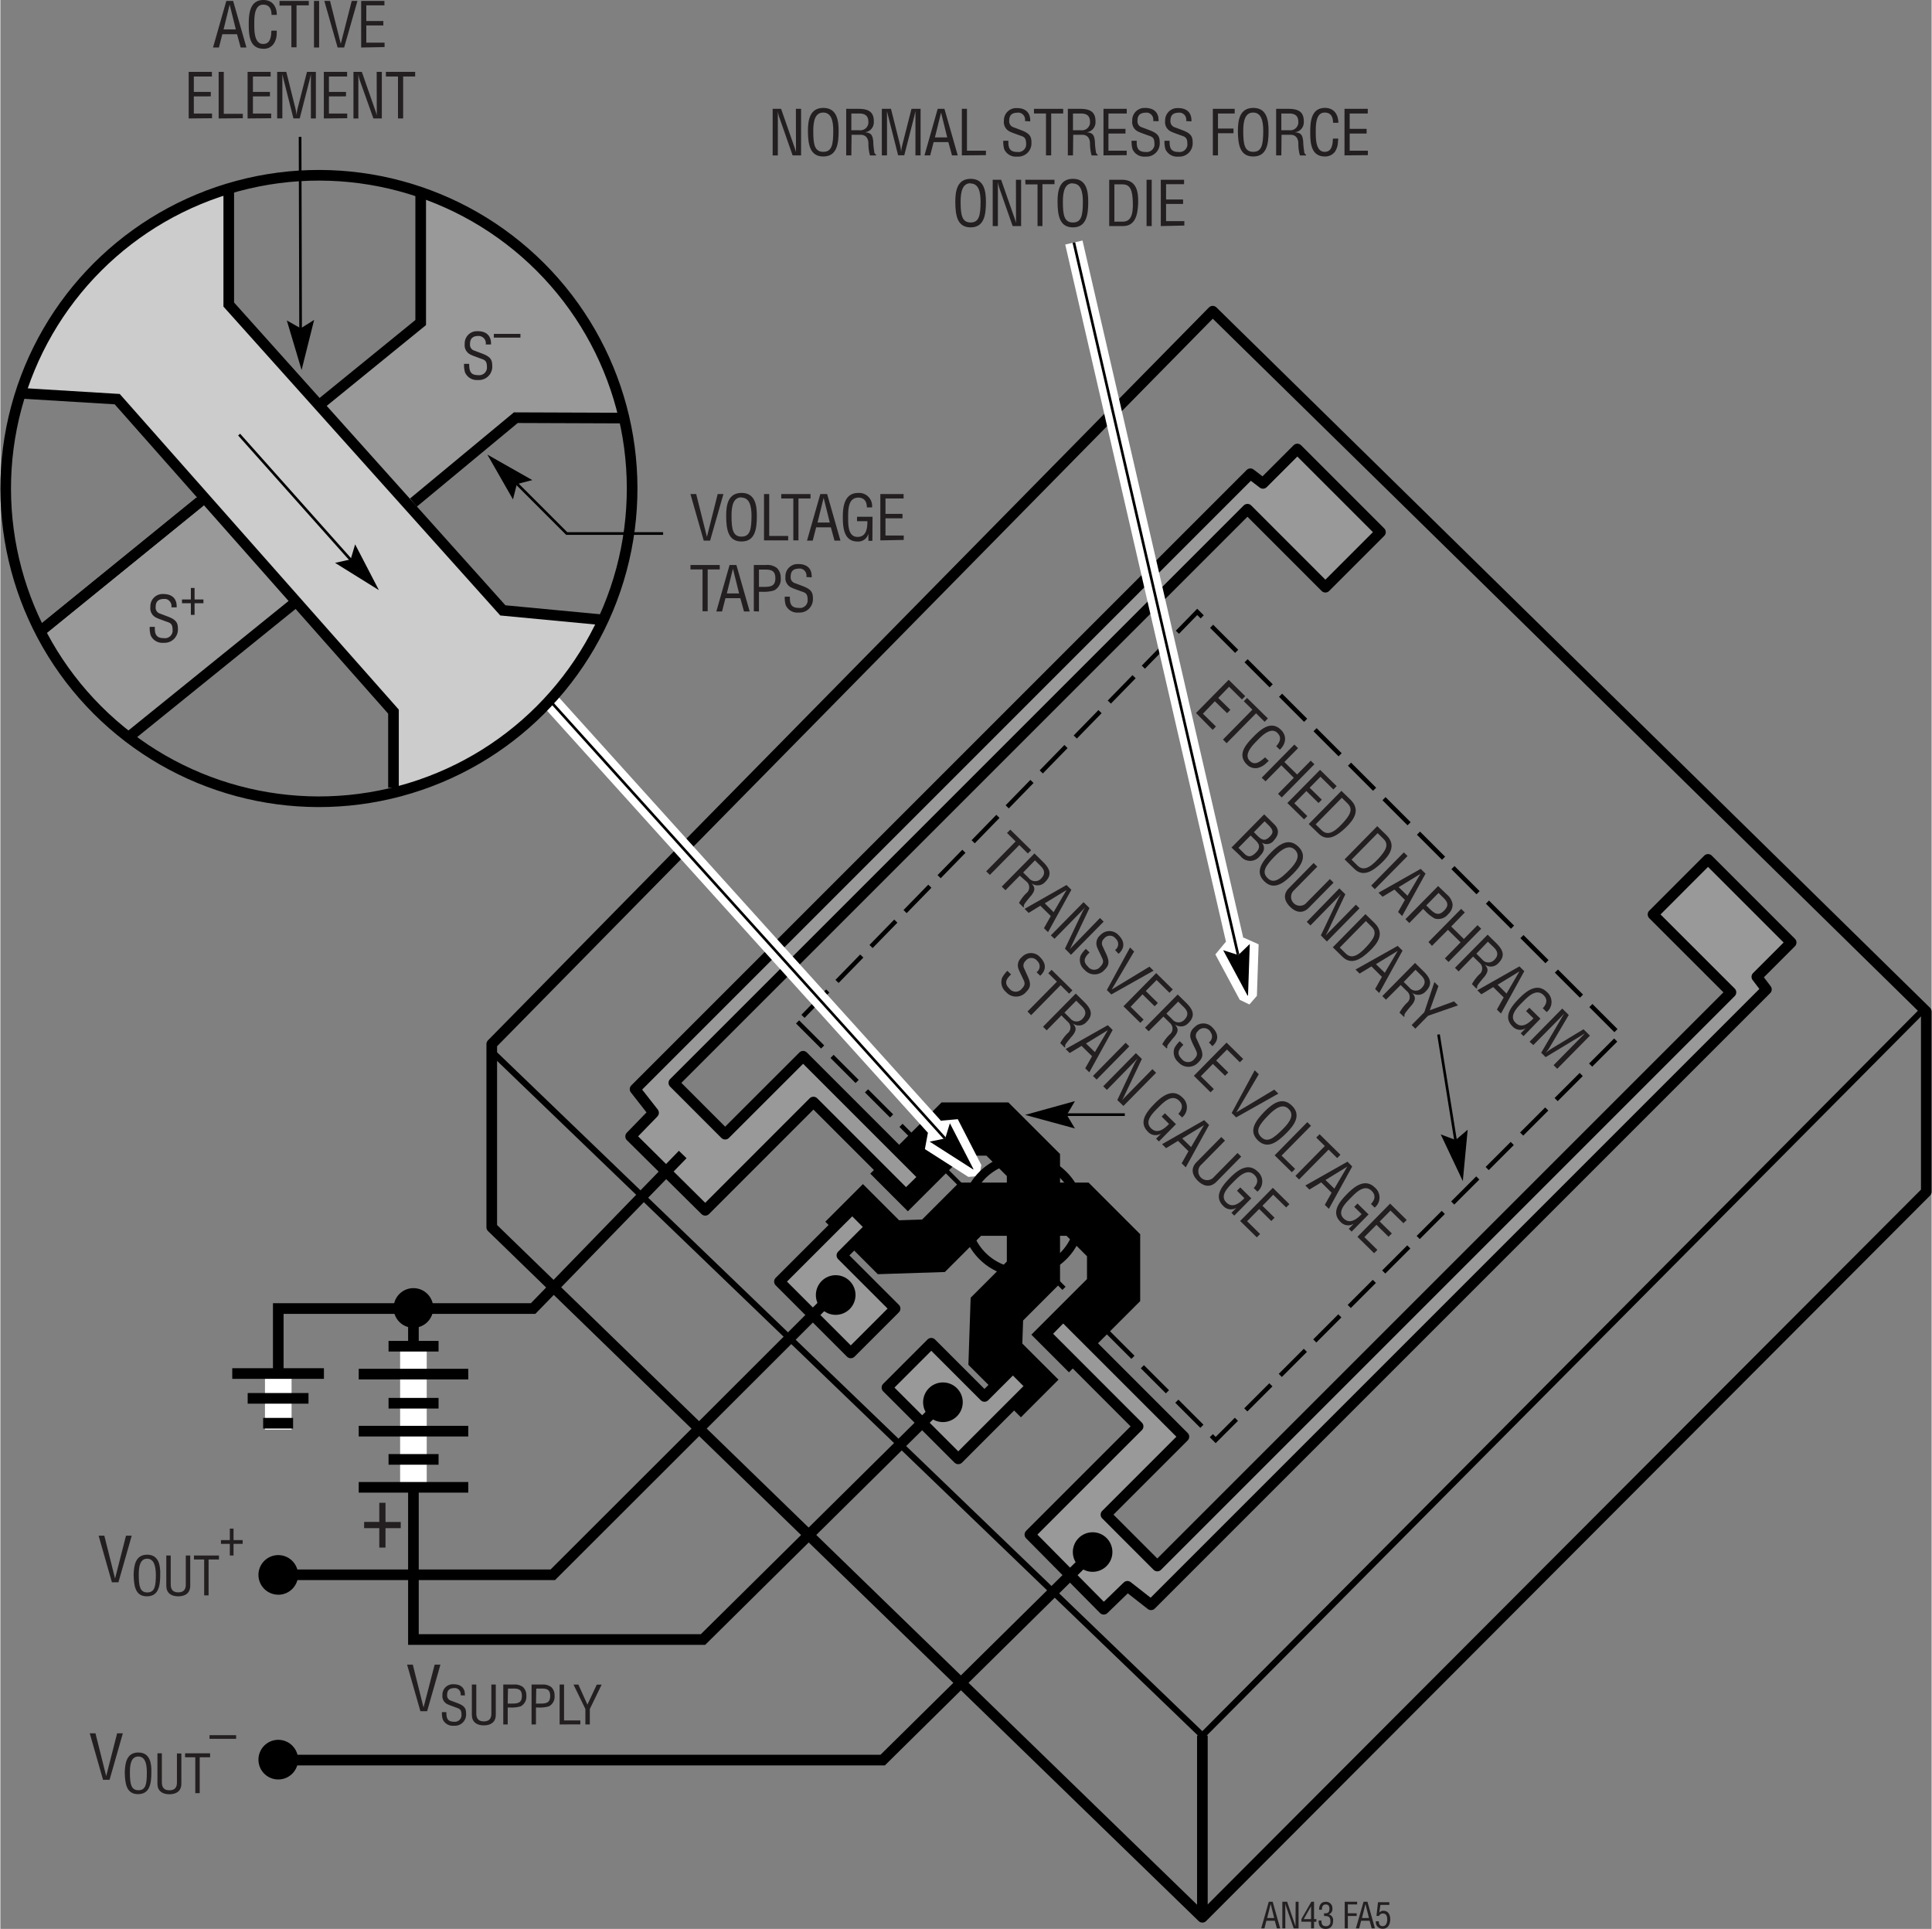 <svg id="f9b1f6d5-fa0a-4027-9355-f9eaaf070383" data-name="bc5dea29-3652-4b79-a490-d4253afe9911" xmlns="http://www.w3.org/2000/svg" width="6.05in" height="6.04in" viewBox="0 0 435.67 435.12"><rect x="0" y="0" width="435.67" height="435.12" fill="#808080" stroke="none"/><title>AN43 FA5</title><polygon points="4.52 88.71 12.27 72.2 21.56 60.57 33.78 50.67 51.52 42.66 51.52 68.7 113.35 137.69 136.01 139.84 125.37 156.34 112.16 168.24 96.94 176.27 88.79 178.81 88.68 160.53 26.36 90.04 4.52 88.71" fill="#ccc"/><polyline points="72.88 90.6 94.82 72.76 94.82 43.56 114.91 54.17 128.12 67.46 137.51 84.04 140.72 94.31 116.28 94.22 91.9 113.77 72.13 91.22" fill="#999"/><polygon points="9.55 141.97 46.07 112.33 66.32 135.23 29.39 165.91 18.82 156.89 9.55 141.97" fill="#999"/><polyline points="190.34 271.35 200.34 281.35 210.5 281.02 218.75 272.77 243 272.77 251.13 280.9 251.13 291.02 236.82 305.32" fill="none" stroke="#000" stroke-width="12"/><polyline points="234.46 315.47 224.46 305.48 224.8 295.31 233.05 287.06 233.05 262.81 224.92 254.69 214.8 254.69 200.48 269" fill="none" stroke="#000" stroke-width="12"/><polyline points="271.16 391.5 271.16 432.5 434.47 268.85 434.47 228.19 273.49 70.2 110.85 235.52 110.85 276.85 271.16 432.5" fill="none" stroke="#000" stroke-linejoin="round" stroke-width="2.4"/><polyline points="110.85 237.19 271.16 391.5 433.92 227.64" fill="none" stroke="#000" stroke-linejoin="round" stroke-width="1.4"/><polygon points="204.3 269.48 183.42 248.6 159.01 273.02 142.18 256.35 147.35 251.02 143.18 245.69 281.99 106.87 284.83 109.04 292.58 101.29 311.33 120.04 298.91 132.46 281.33 114.87 151.93 244.27 163.5 255.85 181.09 238.27 208.34 265.52 204.3 269.48" fill="#999" stroke="#000" stroke-linejoin="round" stroke-width="2.4"/><polygon points="235.8 300.88 256.66 321.76 232.25 346.17 248.91 363.01 254.25 357.84 259.58 362.01 398.4 223.19 396.24 220.35 403.98 212.61 385.23 193.86 372.82 206.28 390.4 223.85 260.99 353.26 249.41 341.67 266.99 324.09 239.75 296.85 235.8 300.88" fill="#999" stroke="#000" stroke-linejoin="round" stroke-width="2.4"/><polygon points="192.17 272.69 175.75 289.1 191.84 305.19 201.84 295.19 189.84 283.19 196.25 276.77 192.17 272.69" fill="#999" stroke="#000" stroke-linejoin="round" stroke-width="2.4"/><polygon points="232.5 312.68 216.09 329.09 200 313.01 210 303.01 222 315.01 228.42 308.6 232.5 312.68" fill="#999" stroke="#000" stroke-linejoin="round" stroke-width="2.4"/><polygon points="179.84 230.52 274.16 324.84 365.49 233.52 270 138.03 179.84 230.52" fill="none" stroke="#000" stroke-width="1" stroke-dasharray="8 3"/><path d="M269.75,160.84l7.37-7.49,3.74,3.69-.74.75-2.91-2.87-2.44,2.52,2.74,2.69-.74.75L274,158.19,271.31,161l2.94,2.89-.74.75Z" transform="translate(-0.03 0)" fill="#231f20"/><path d="M281.27,157.44l4.7,4.63-.74.75-1.93-1.91-6.64,6.74-.83-.82,6.64-6.74-1.94-1.9Z" transform="translate(-0.03 0)" fill="#231f20"/><path d="M287.84,168.33c.85-.91,1.31-2,.27-3-1.44-1.42-3.47.61-4.44,1.6s-3.3,3.22-1.78,4.71c1,1,2,.38,2.9-.34l.55-.46.83.81c-.17.13-.33.29-.49.42a4.14,4.14,0,0,1-2,1.16,2.66,2.66,0,0,1-2.45-.77c-2.3-2.27-.19-4.57,1.57-6.36s4-3.56,6.12-1.46c1.41,1.39,1.11,3.18-.25,4.48Z" transform="translate(-0.03 0)" fill="#231f20"/><path d="M284.57,175.44l7.37-7.49.83.82-3.08,3.12,2.87,2.82,3.07-3.12.83.81-7.37,7.49-.83-.82,3.56-3.61L289,172.64l-3.56,3.61Z" transform="translate(-0.03 0)" fill="#231f20"/><path d="M290.36,181.14l7.38-7.48,3.74,3.68-.74.75-2.91-2.87-2.44,2.48,2.74,2.69-.74.75-2.74-2.7-2.72,2.76,2.93,2.89-.73.75Z" transform="translate(-0.03 0)" fill="#231f20"/><path d="M295.18,185.89l7.37-7.49,2.06,2c2.33,2.3.78,4.51-1.09,6.3s-4.11,3.33-6.13,1.33Zm1.57.07,1.33,1.3c1.21,1.2,2.61.78,4.73-1.53,1.62-1.76,2.49-3.14,1.16-4.46l-1.32-1.3Z" transform="translate(-0.03 0)" fill="#231f20"/><path d="M303.27,193.86l7.36-7.49,2.06,2c2.34,2.29.79,4.51-1.09,6.29s-4.11,3.33-6.13,1.34Zm1.57.06,1.32,1.31c1.21,1.2,2.61.78,4.73-1.53,1.62-1.77,2.5-3.14,1.16-4.46l-1.32-1.3Z" transform="translate(-0.03 0)" fill="#231f20"/><path d="M309.27,199.77l7.37-7.49.83.82-7.38,7.48Z" transform="translate(-0.03 0)" fill="#231f20"/><path d="M320.43,196l1.1,1.08-5.27,9.56-.92-.91,1.54-2.73-2.37-2.33-2.67,1.61-.92-.9Zm-.05,1.13h0l-4.91,3,2,1.94Z" transform="translate(-0.03 0)" fill="#231f20"/><path d="M317,207.35l7.37-7.48,2,1.93a3.59,3.59,0,0,1,1.27,2.21,2.92,2.92,0,0,1-1,2.2,2.85,2.85,0,0,1-3,1,8.33,8.33,0,0,1-2.15-1.68l-.5-.5-3.12,3.18Zm4.69-3.1.81.79c1.14,1.11,2,1.64,3.26.34s.59-2.13-.44-3.1l-.86-.85Z" transform="translate(-0.03 0)" fill="#231f20"/><path d="M322.19,212.5l7.38-7.48.82.81L327.32,209l2.86,2.82,3.08-3.13.83.82L326.72,217l-.83-.81,3.55-3.62-2.86-2.82-3.6,3.62Z" transform="translate(-0.03 0)" fill="#231f20"/><path d="M329,219.13l-.83-.81,7.37-7.48,1.93,1.9c1.56,1.54,2.16,2.93.41,4.61a2.23,2.23,0,0,1-3,.2h0c.88,1,.81,1.59,0,2.71-.52.58-1,1.18-1.48,1.82-.11.17-.37.56-.17.75L333,223l-1-1a9.77,9.77,0,0,1,1.62-2.16,1.68,1.68,0,0,0,.38-2.34,1.65,1.65,0,0,0-.29-.3l-1.45-1.42Zm4-4,1.3,1.29a1.81,1.81,0,0,0,2.54.3,1.6,1.6,0,0,0,.27-.25c1.25-1.31.27-2.33-.29-2.88l-1.23-1.16Z" transform="translate(-0.03 0)" fill="#231f20"/><path d="M342.71,218l1.1,1.08-5.26,9.56-.92-.9,1.53-2.74-2.36-2.33-2.68,1.62-.91-.9Zm0,1.13h0l-4.91,3,2,2Z" transform="translate(-0.03 0)" fill="#231f20"/><path d="M343.64,233.73l-.64-.63,1.15-1.16h0a2.33,2.33,0,0,1-3-.41c-2.23-2.19-.21-4.57,1.52-6.33s4.09-3.54,6.26-1.4a2.94,2.94,0,0,1,.32,4.14,3.41,3.41,0,0,1-.39.37l-.88-.88c.9-.93,1.14-2,.21-2.91-1.61-1.64-3.48.22-4.74,1.5-1.12,1.13-3.13,3.06-1.72,4.59s3,.31,4.15-.89l-1.67-1.64.74-.75,2.5,2.46Z" transform="translate(-0.03 0)" fill="#231f20"/><path d="M357.16,232.18l1.46,1.44-7.38,7.48-.82-.82,6.07-6.16c.31-.32.64-.61.93-1h0c-.52.35-.86.56-1.22.78l-7.58,4.57-1-1,4.54-7.74c.18-.33.37-.63.68-1.13h0c-.31.32-.62.67-.93,1l-6.06,6.14L345,235l7.37-7.49,1.47,1.45-4.29,7.28a8.28,8.28,0,0,1-.93,1.27h0c.42-.33.84-.64,1.29-.93Z" transform="translate(-0.03 0)" fill="#231f20"/><path d="M277.76,191.19l7.37-7.49,2.14,2.11c1.4,1.29,1.14,2.57.08,3.73a2,2,0,0,1-2.74.54h0c.87,1.1.46,2.11-.43,3a2.75,2.75,0,0,1-4.42,0Zm2.87,1.35c.89.9,1.65.78,2.62-.2,1.46-1.46.41-2.31-.44-3.14l-.74-.73-2.74,2.78Zm2.18-4.82.73.73c1,1,1.73,1.44,2.85.28.91-.92.84-1.53-.44-2.75l-.73-.71Z" transform="translate(-0.03 0)" fill="#231f20"/><path d="M292.85,191c2.19,2.15.47,4.43-1.23,6.14-2.05,2.07-4.3,3.81-6.48,1.65s-.47-4.41,1.55-6.51C288.38,190.58,290.63,188.82,292.85,191Zm-.77.71c-1.28-1.26-2.92-.24-4.55,1.44-2.12,2.18-3,3.54-1.66,4.9s2.73.42,4.87-1.73c1.65-1.66,2.65-3.31,1.34-4.61Z" transform="translate(-0.03 0)" fill="#231f20"/><path d="M296.28,194.68l.83.82-5.3,5.38a2,2,0,0,0,2.56,3.06,2.37,2.37,0,0,0,.28-.27l5.3-5.38.83.82-5.6,5.68c-1.31,1.33-2.84,1.11-4.2-.23s-1.61-2.86-.29-4.2Z" transform="translate(-0.03 0)" fill="#231f20"/><path d="M305.81,204.08l.83.81-7.36,7.49L297.92,211l3.8-8a8.6,8.6,0,0,1,.83-1.4h0c-.36.39-.73.79-1.11,1.16l-5.87,6-.83-.81,7.35-7.55,1.35,1.33L299.53,210c-.17.36-.35.72-.55,1.07h0c.26-.28.53-.57.81-.85Z" transform="translate(-0.03 0)" fill="#231f20"/><path d="M300.61,213.69l7.36-7.48,2.06,2c2.34,2.3.79,4.51-1.09,6.3s-4.1,3.32-6.12,1.34Zm1.57.07,1.33,1.31c1.21,1.2,2.6.78,4.72-1.53,1.62-1.77,2.5-3.14,1.16-4.46l-1.32-1.31Z" transform="translate(-0.03 0)" fill="#231f20"/><path d="M315.25,213.37l1.09,1.08L311.08,224l-.92-.9,1.53-2.74L309.33,218l-2.67,1.62-.92-.91Zm0,1.13h0l-4.91,3,2,1.94Z" transform="translate(-0.03 0)" fill="#231f20"/><path d="M312.61,225.51l-.83-.81,7.38-7.48,1.92,1.89c1.57,1.54,2.16,2.93.41,4.61a2.23,2.23,0,0,1-3,.21h0c.88,1,.82,1.59,0,2.71-.52.58-1,1.18-1.49,1.82-.1.17-.37.56-.17.75l-.17.17-1-.95a9.77,9.77,0,0,1,1.62-2.16,1.68,1.68,0,0,0,.35-2.36,1.86,1.86,0,0,0-.27-.29l-1.44-1.42Zm4-4,1.31,1.29a1.79,1.79,0,0,0,2.53.27,1.72,1.72,0,0,0,.27-.27c1.25-1.31.27-2.33-.29-2.89l-1.16-1.15Z" transform="translate(-0.03 0)" fill="#231f20"/><path d="M322.49,227.89l5.46-2,.91.9-6.77,2.35-2.86,2.91-.83-.82,2.86-2.9,2.27-6.8.91.91Z" transform="translate(-0.03 0)" fill="#231f20"/><path d="M227.86,187.15l4.7,4.63-.74.75-1.93-1.9-6.64,6.73-.83-.81,6.64-6.74-1.94-1.91Z" transform="translate(-0.03 0)" fill="#231f20"/><path d="M226.76,200.82l-.83-.82,7.38-7.48,1.92,1.9c1.57,1.54,2.16,2.93.41,4.61a2.24,2.24,0,0,1-3,.21h0c.88,1,.82,1.59,0,2.7-.52.59-1,1.19-1.48,1.83-.11.17-.37.56-.17.75l-.17.17-1-1a9.5,9.5,0,0,1,1.61-2.16,1.69,1.69,0,0,0,.38-2.35,1.64,1.64,0,0,0-.29-.3L230,197.53Zm4-4,1.31,1.29a1.81,1.81,0,0,0,2.53.27,1.72,1.72,0,0,0,.27-.27c1.25-1.3.27-2.33-.29-2.88l-1.16-1.15Z" transform="translate(-0.03 0)" fill="#231f20"/><path d="M240.54,199.64l1.09,1.08-5.26,9.56-.92-.9,1.54-2.74-2.36-2.33L232,205.93l-.92-.91Zm0,1.13h0l-4.91,3,2,2Z" transform="translate(-0.03 0)" fill="#231f20"/><path d="M248.09,207.08l.83.82-7.37,7.48L240.19,214l3.8-8a7.83,7.83,0,0,1,.83-1.4h0c-.36.39-.74.79-1.11,1.17l-5.88,6L237,211l7.38-7.49,1.34,1.33-3.91,8.22q-.24.54-.54,1.08h0c.25-.28.53-.58.8-.86Z" transform="translate(-0.03 0)" fill="#231f20"/><path d="M251.49,214.3a1.61,1.61,0,0,0,.43-2.24,1.93,1.93,0,0,0-.27-.3,1.63,1.63,0,0,0-2.29-.37,1.45,1.45,0,0,0-.37.37,1.39,1.39,0,0,0-.29,1.72c.25.54.49,1.08.75,1.62.89,1.92.66,2.67-.31,3.66a3,3,0,0,1-4.23.31,2.27,2.27,0,0,1-.31-.31,2.87,2.87,0,0,1-.88-3.19,5.68,5.68,0,0,1,1.19-1.52l.83.81c-1.13,1.07-1.61,2-.36,3.19a1.74,1.74,0,0,0,2.45.35,2.06,2.06,0,0,0,.26-.25c1.12-1.13.67-1.59.2-2.63-.25-.56-.71-1.42-.9-2a2.36,2.36,0,0,1,.78-2.57,2.76,2.76,0,0,1,3.91-.2l.2.2c1.36,1.34,1.5,2.88,0,4.21Z" transform="translate(-0.03 0)" fill="#231f20"/><path d="M259.25,218.06l.92.91-9.53,5.36-1-1,5.23-9.59.92.9-5.06,8.58h0Z" transform="translate(-0.03 0)" fill="#231f20"/><path d="M253.39,227l7.38-7.49,3.74,3.69-.74.75-2.91-2.87-2.44,2.47,2.73,2.7-.73.74-2.74-2.69L255,227.11l2.93,2.89-.73.74Z" transform="translate(-0.03 0)" fill="#231f20"/><path d="M259.08,232.64l-.83-.82,7.37-7.48,1.93,1.89c1.57,1.55,2.16,2.94.41,4.62a2.24,2.24,0,0,1-3,.21h0c.88,1,.82,1.59,0,2.7-.52.59-1,1.19-1.48,1.83-.11.17-.37.55-.17.75l-.17.17-1-.95a9.47,9.47,0,0,1,1.62-2.16,1.67,1.67,0,0,0,.37-2.34,1.38,1.38,0,0,0-.28-.31l-1.45-1.43Zm4-4,1.31,1.28a1.78,1.78,0,0,0,2.51.33,1.53,1.53,0,0,0,.29-.28c1.25-1.31.27-2.33-.29-2.88l-1.17-1.15Z" transform="translate(-0.03 0)" fill="#231f20"/><path d="M272.66,235.15a1.61,1.61,0,0,0,.43-2.23,1.7,1.7,0,0,0-2.92-.31,1.39,1.39,0,0,0-.29,1.72l.74,1.61c.9,1.93.67,2.68-.31,3.67a3,3,0,0,1-4.23.31,2.27,2.27,0,0,1-.31-.31,2.88,2.88,0,0,1-.87-3.21,5.84,5.84,0,0,1,1.19-1.52l.82.82c-1.13,1.06-1.6,2-.36,3.2a1.78,1.78,0,0,0,2.5.31,1.45,1.45,0,0,0,.22-.21c1.12-1.14.67-1.6.2-2.64a18,18,0,0,1-.9-2,2.34,2.34,0,0,1,.78-2.58,2.76,2.76,0,0,1,3.9-.2l.2.2c1.37,1.35,1.51,2.88,0,4.21Z" transform="translate(-0.03 0)" fill="#231f20"/><path d="M269.27,242.68l7.37-7.49,3.75,3.69-.74.75-2.91-2.87-2.44,2.47,2.73,2.7-.73.74L273.56,240l-2.72,2.77,2.93,2.89-.73.74Z" transform="translate(-0.03 0)" fill="#231f20"/><path d="M287.41,245.8l.92.9-9.53,5.36-1-1,5.19-9.63.92.9-5.06,8.59h0Z" transform="translate(-0.03 0)" fill="#231f20"/><path d="M291.41,249.43c2.18,2.15.47,4.43-1.24,6.14-2.05,2.06-4.29,3.8-6.48,1.65s-.47-4.41,1.55-6.51C287,249,289.18,247.24,291.41,249.43Zm-.78.71c-1.28-1.26-2.92-.24-4.55,1.44-2.12,2.17-3,3.54-1.65,4.89s2.72.43,4.87-1.73c1.69-1.65,2.69-3.31,1.33-4.59Z" transform="translate(-0.03 0)" fill="#231f20"/><path d="M287.49,260.62l7.37-7.49.83.82-6.64,6.73,3.06,3-.74.75Z" transform="translate(-0.03 0)" fill="#231f20"/><path d="M297.63,255.86l4.7,4.63-.73.75-1.94-1.91L293,266.07l-.82-.82,6.63-6.73-1.94-1.91Z" transform="translate(-0.03 0)" fill="#231f20"/><path d="M303.92,262.05l1.07,1.08-5.26,9.56-.92-.9,1.53-2.74L298,266.72l-2.67,1.62-.92-.91Zm-.05,1.13h0l-4.91,3,2,1.95Z" transform="translate(-0.03 0)" fill="#231f20"/><path d="M304.85,277.83l-.64-.63,1.14-1.17h0a2.32,2.32,0,0,1-3-.4c-2.22-2.19-.21-4.57,1.52-6.33s4.08-3.54,6.25-1.4a2.93,2.93,0,0,1,.33,4.13,2.89,2.89,0,0,1-.4.38l-.83-.82c.89-.93,1.13-1.95.2-2.91-1.61-1.64-3.47.22-4.72,1.5-1.12,1.13-3.14,3.06-1.73,4.58s3,.32,4.14-.88l-1.66-1.64.73-.75,2.5,2.46Z" transform="translate(-0.03 0)" fill="#231f20"/><path d="M306.17,279l7.37-7.49,3.74,3.69-.73.74-2.92-2.86-2.44,2.47,2.74,2.69-.74.75-2.73-2.69-2.73,2.76,2.94,2.89-.74.75Z" transform="translate(-0.03 0)" fill="#231f20"/><path d="M233.78,219.31a1.62,1.62,0,0,0,.42-2.25,1.73,1.73,0,0,0-.26-.28,1.64,1.64,0,0,0-2.29-.38,1.91,1.91,0,0,0-.37.38,1.39,1.39,0,0,0-.29,1.7l.74,1.62c.9,1.93.67,2.68-.3,3.67a3,3,0,0,1-4.23.31,3,3,0,0,1-.31-.31,2.9,2.9,0,0,1-.88-3.21A6.72,6.72,0,0,1,227.2,219l.83.81c-1.13,1.07-1.61,2-.36,3.21a1.77,1.77,0,0,0,2.49.31,1.45,1.45,0,0,0,.22-.21c1.12-1.14.67-1.6.2-2.64-.25-.56-.71-1.42-.9-2a2.36,2.36,0,0,1,.78-2.57,2.76,2.76,0,0,1,3.9-.21,2,2,0,0,1,.2.21c1.37,1.35,1.51,2.87.05,4.2Z" transform="translate(-0.03 0)" fill="#231f20"/><path d="M237.17,218.77l4.7,4.63-.74.75-1.93-1.91L232.56,229l-.83-.82,6.64-6.73-1.94-1.91Z" transform="translate(-0.03 0)" fill="#231f20"/><path d="M236.07,232.43l-.83-.82,7.38-7.48,1.92,1.89c1.57,1.55,2.16,2.94.41,4.62a2.24,2.24,0,0,1-3,.21h0c.88,1,.82,1.59,0,2.7-.52.59-1,1.19-1.49,1.83-.1.16-.37.55-.17.75l-.17.17-1-1a10,10,0,0,1,1.61-2.17,1.67,1.67,0,0,0,.38-2.33,1.7,1.7,0,0,0-.29-.31l-1.44-1.43Zm4-4,1.31,1.29a1.78,1.78,0,0,0,2.51.33,1.28,1.28,0,0,0,.29-.28c1.25-1.31.27-2.33-.29-2.88l-1.16-1.15Z" transform="translate(-0.03 0)" fill="#231f20"/><path d="M249.85,231.26l1.1,1.08-5.27,9.56-.92-.91,1.54-2.73-2.37-2.33-2.67,1.61-.92-.9Zm0,1.13h0l-4.91,3,2,1.94Z" transform="translate(-0.03 0)" fill="#231f20"/><path d="M246.51,242.71l7.37-7.48.82.81-7.37,7.49Z" transform="translate(-0.03 0)" fill="#231f20"/><path d="M259.92,241.18l.83.82-7.37,7.48L252,248.15l3.8-8.06a9.44,9.44,0,0,1,.84-1.4h0c-.37.39-.74.79-1.12,1.17l-5.87,6-.83-.82,7.37-7.48,1.35,1.32-3.91,8.22c-.14.32-.3.63-.55,1.08h0c.26-.28.53-.58.81-.86Z" transform="translate(-0.03 0)" fill="#231f20"/><path d="M261.39,257.49l-.64-.63,1.15-1.17h0a2.31,2.31,0,0,1-3-.4c-2.23-2.19-.21-4.57,1.51-6.33s4.1-3.54,6.26-1.4a2.93,2.93,0,0,1,.33,4.13,2.79,2.79,0,0,1-.39.38l-.84-.82c.89-.93,1.13-2,.21-2.91-1.61-1.64-3.48.22-4.74,1.49s-3.13,3.07-1.72,4.59,3,.32,4.15-.88L262,251.88l.74-.75,2.49,2.46Z" transform="translate(-0.03 0)" fill="#231f20"/><path d="M271.6,252.68l1.1,1.09-5.26,9.56-.92-.91,1.53-2.73-2.36-2.33L263,259l-.91-.9Zm-.05,1.13h0l-4.91,3,2,1.95Z" transform="translate(-0.03 0)" fill="#231f20"/><path d="M275.46,256.49l.83.81-5.3,5.38a2,2,0,1,0,2.57,3.07,2.37,2.37,0,0,0,.27-.28l5.29-5.38.83.82-5.59,5.68c-1.32,1.33-2.84,1.11-4.2-.23s-1.61-2.86-.29-4.2Z" transform="translate(-0.03 0)" fill="#231f20"/><path d="M278.38,274.22l-.64-.63,1.15-1.16h0a2.34,2.34,0,0,1-3-.4c-2.22-2.19-.21-4.57,1.52-6.33s4.09-3.54,6.26-1.41a2.93,2.93,0,0,1,.32,4.14,2.28,2.28,0,0,1-.38.38l-.84-.82c.89-.93,1.13-1.95.2-2.91-1.6-1.64-3.47.22-4.73,1.49s-3.14,3.07-1.73,4.59,3,.32,4.16-.88L279,268.61l.74-.75,2.49,2.46Z" transform="translate(-0.03 0)" fill="#231f20"/><path d="M279.71,275.43l7.37-7.48,3.74,3.69-.73.74-2.92-2.87L284.74,272l2.73,2.69-.74.75L284,272.72l-2.72,2.76,2.93,2.89-.74.75Z" transform="translate(-0.03 0)" fill="#231f20"/><polyline points="153.93 260.43 120.18 295.18 62.69 295.18 62.69 312.91" fill="none" stroke="#000" stroke-width="2.4"/><polyline points="186 293.93 124.62 355.24 62.69 355.24" fill="none" stroke="#000" stroke-width="2.4"/><polyline points="211.25 317.67 158.51 369.84 93.18 369.84 93.18 296.85" fill="none" stroke="#000" stroke-width="2.4"/><path d="M93.21,295.19" transform="translate(-0.03 0)" fill="none" stroke="#000" stroke-width="2.4"/><polyline points="245.59 351.09 199.04 397.04 63.19 397.04" fill="none" stroke="#000" stroke-width="2.4"/><line x1="62.69" y1="309.93" x2="62.69" y2="322.5" fill="none" stroke="#fff" stroke-width="6"/><line x1="52.31" y1="309.84" x2="72.99" y2="309.84" fill="none" stroke="#000" stroke-width="2.4"/><line x1="55.79" y1="315.44" x2="69.51" y2="315.44" fill="none" stroke="#000" stroke-width="2.4"/><line x1="59.28" y1="321.05" x2="66.03" y2="321.05" fill="none" stroke="#000" stroke-width="2.4"/><line x1="93.18" y1="335.42" x2="93.18" y2="303.68" fill="none" stroke="#fff" stroke-width="6"/><line x1="80.84" y1="335.51" x2="105.55" y2="335.51" fill="none" stroke="#000" stroke-width="2.4"/><line x1="87.57" y1="329.21" x2="98.85" y2="329.21" fill="none" stroke="#000" stroke-width="2.4"/><line x1="80.84" y1="322.84" x2="105.55" y2="322.84" fill="none" stroke="#000" stroke-width="2.4"/><line x1="87.57" y1="316.54" x2="98.85" y2="316.54" fill="none" stroke="#000" stroke-width="2.4"/><line x1="80.84" y1="309.97" x2="105.55" y2="309.97" fill="none" stroke="#000" stroke-width="2.4"/><line x1="87.57" y1="303.68" x2="98.85" y2="303.68" fill="none" stroke="#000" stroke-width="2.4"/><path d="M62.71,359.74a4.47,4.47,0,1,0-4.46-4.48h0a4.47,4.47,0,0,0,4.45,4.47Z" transform="translate(-0.03 0)"/><path d="M62.71,355.27" transform="translate(-0.03 0)"/><line x1="55.16" y1="355.24" x2="70.44" y2="355.24" fill="none"/><line x1="62.69" y1="362.89" x2="62.69" y2="347.61" fill="none"/><path d="M188.46,296.6a4.47,4.47,0,1,0-4.46-4.48v0A4.46,4.46,0,0,0,188.46,296.6Z" transform="translate(-0.03 0)"/><path d="M188.46,292.14" transform="translate(-0.03 0)"/><line x1="180.9" y1="292.11" x2="196.18" y2="292.11" fill="none"/><line x1="188.43" y1="299.76" x2="188.43" y2="284.48" fill="none"/><path d="M212.66,320.79a4.47,4.47,0,1,0-4.47-4.47,4.47,4.47,0,0,0,4.47,4.47Z" transform="translate(-0.03 0)"/><path d="M212.66,316.32" transform="translate(-0.03 0)"/><line x1="205.09" y1="316.29" x2="220.38" y2="316.29" fill="none"/><line x1="212.63" y1="323.95" x2="212.63" y2="308.67" fill="none"/><path d="M246.43,354.57a4.46,4.46,0,1,0-4.46-4.46h0A4.46,4.46,0,0,0,246.43,354.57Z" transform="translate(-0.03 0)"/><path d="M246.43,350.11" transform="translate(-0.03 0)"/><line x1="238.88" y1="350.08" x2="254.15" y2="350.08" fill="none"/><line x1="246.41" y1="357.73" x2="246.41" y2="342.45" fill="none"/><path d="M93.21,299.52a4.47,4.47,0,1,0-4.47-4.47,4.47,4.47,0,0,0,4.47,4.47Z" transform="translate(-0.03 0)"/><path d="M93.21,295.05" transform="translate(-0.03 0)"/><line x1="85.65" y1="295.02" x2="100.93" y2="295.02" fill="none"/><line x1="93.18" y1="302.68" x2="93.18" y2="287.39" fill="none"/><path d="M62.71,401.41a4.47,4.47,0,1,0-4.46-4.48v0A4.46,4.46,0,0,0,62.71,401.41Z" transform="translate(-0.03 0)"/><path d="M62.71,397" transform="translate(-0.03 0)"/><line x1="55.16" y1="396.92" x2="70.44" y2="396.92" fill="none"/><line x1="62.69" y1="404.57" x2="62.69" y2="389.3" fill="none"/><path d="M28.37,346.42h1.29l-3,10.51H25.19l-3-10.51h1.29l2.42,9.67h0Z" transform="translate(-0.03 0)" fill="#231f20"/><path d="M33.15,350.71c2.63,0,3,2.43,2.94,4.49,0,2.49-.34,4.9-3,4.9s-2.94-2.41-3-4.9C30.16,353.14,30.48,350.71,33.15,350.71Zm0,.9c-1.53,0-1.92,1.61-1.9,3.61,0,2.61.27,4,1.93,4s1.92-1.37,1.93-4C35.07,353.22,34.69,351.61,33.1,351.61Z" transform="translate(-0.03 0)" fill="#231f20"/><path d="M37.46,350.89h1v6.47c0,.7.1,1.84,1.7,1.84s1.71-1.14,1.7-1.84v-6.47h1v6.83c0,1.6-1.07,2.38-2.7,2.38s-2.7-.78-2.7-2.38Z" transform="translate(-0.03 0)" fill="#231f20"/><path d="M43.7,350.89h5.64v.9H47v8.1H46v-8.1H43.7Z" transform="translate(-0.03 0)" fill="#231f20"/><path d="M51.79,344.83h.84v2.59h2.06v.84H52.63v2.63h-.84v-2.63h-2v-.84h2Z" transform="translate(-0.03 0)" fill="#231f20"/><path d="M85.51,339h1.4v4.32h3.44v1.4H86.91v4.38h-1.4v-4.38H82.09v-1.4h3.42Z" transform="translate(-0.03 0)" fill="#231f20"/><path d="M179.49,24.55h1.17v10.5h-1.91l-2.94-8.4a7.16,7.16,0,0,1-.39-1.58h0v10h-1.17V24.55h1.9l3,8.6c.12.32.22.66.36,1.15h0V33.12Z" transform="translate(-0.03 0)" fill="#231f20"/><path d="M185.69,24.34c3.07,0,3.45,2.83,3.44,5.24,0,2.91-.4,5.72-3.46,5.72s-3.44-2.81-3.46-5.72C182.21,27.17,182.57,24.34,185.69,24.34Zm-.05,1.05c-1.8,0-2.24,1.87-2.23,4.21,0,3,.32,4.65,2.26,4.65s2.24-1.61,2.25-4.65C187.94,27.26,187.49,25.39,185.64,25.39Z" transform="translate(-0.03 0)" fill="#231f20"/><path d="M192,35.05h-1.16V24.55h2.7c2.2,0,3.6.57,3.53,3a2.25,2.25,0,0,1-2,2.29h0c1.36.12,1.7.56,1.87,2a17,17,0,0,0,.22,2.34c0,.19.13.65.41.65v.24h-1.36a9.3,9.3,0,0,1-.36-2.67c0-1-.42-2-1.8-2h-2Zm0-5.67h1.84a1.8,1.8,0,0,0,2-1.59,1.93,1.93,0,0,0,0-.34c0-1.81-1.45-1.85-2.23-1.85H192Z" transform="translate(-0.03 0)" fill="#231f20"/><path d="M205.57,24.55h2.05v10.5h-1.16v-10h0c-.13.61-.22,1-.32,1.41l-2.2,8.57h-1.39l-2.2-8.7c-.1-.36-.18-.71-.31-1.28h0v10h-1.16V24.55h2.06L203,32.74a9,9,0,0,1,.22,1.56h0a13.54,13.54,0,0,1,.27-1.57Z" transform="translate(-0.03 0)" fill="#231f20"/><path d="M211.48,24.55H213l3,10.5h-1.29l-.83-3h-3.32l-.77,3H208.5Zm.76.84h0L210.85,31h2.78Z" transform="translate(-0.03 0)" fill="#231f20"/><path d="M216.93,35.05V24.55h1.15V34h4.28v1Z" transform="translate(-0.03 0)" fill="#231f20"/><path d="M231.16,27.31a1.59,1.59,0,0,0-1.26-1.89,1.42,1.42,0,0,0-.41,0c-1.7,0-1.88,1.06-1.88,1.87a1.39,1.39,0,0,0,1,1.43l1.66.63c2,.75,2.36,1.45,2.36,2.83a3,3,0,0,1-2.83,3.15,3.23,3.23,0,0,1-.44,0,2.88,2.88,0,0,1-2.87-1.66,6.27,6.27,0,0,1-.22-1.92h1.16c-.06,1.55.24,2.53,2,2.53a1.76,1.76,0,0,0,2-1.5,1.82,1.82,0,0,0,0-.33c0-1.6-.64-1.61-1.71-2-.57-.22-1.5-.52-2.06-.81a2.36,2.36,0,0,1-1.24-2.38,2.77,2.77,0,0,1,2.65-2.88h.28c1.91,0,3.09,1,3,3Z" transform="translate(-0.03 0)" fill="#231f20"/><path d="M233.2,24.55h6.59V25.6h-2.71v9.45h-1.17V25.6H233.2Z" transform="translate(-0.03 0)" fill="#231f20"/><path d="M242,35.05h-1.16V24.55h2.71c2.19,0,3.59.57,3.53,3a2.27,2.27,0,0,1-2,2.29h0c1.36.12,1.69.56,1.86,2a17,17,0,0,0,.22,2.34c0,.19.13.65.41.65v.24h-1.37a10,10,0,0,1-.36-2.67c0-1-.42-2-1.79-2h-2Zm0-5.67h1.84a1.81,1.81,0,0,0,2-1.59,1.93,1.93,0,0,0,0-.34c0-1.81-1.44-1.85-2.23-1.85H242Z" transform="translate(-0.03 0)" fill="#231f20"/><path d="M248.88,35.05V24.55h5.25V25.6H250v3.47h3.84v1.05H250V34h4.12v1Z" transform="translate(-0.03 0)" fill="#231f20"/><path d="M260.09,27.31a1.6,1.6,0,0,0-1.24-1.89,1.49,1.49,0,0,0-.42,0c-1.7,0-1.88,1.06-1.88,1.87a1.38,1.38,0,0,0,1,1.43l1.67.63c2,.75,2.35,1.45,2.35,2.83a3,3,0,0,1-2.83,3.15,3.08,3.08,0,0,1-.43,0,2.88,2.88,0,0,1-2.87-1.66,6,6,0,0,1-.22-1.92h1.16c-.06,1.55.24,2.53,2,2.53a1.77,1.77,0,0,0,2-1.5,1.82,1.82,0,0,0,0-.33c0-1.6-.64-1.61-1.71-2-.57-.22-1.5-.52-2.06-.81a2.35,2.35,0,0,1-1.24-2.38A2.76,2.76,0,0,1,258,24.35h.3c1.92,0,3.1,1,3,3Z" transform="translate(-0.03 0)" fill="#231f20"/><path d="M267.53,27.31a1.61,1.61,0,0,0-1.27-1.89,1.35,1.35,0,0,0-.4,0c-1.69,0-1.88,1.06-1.88,1.87a1.4,1.4,0,0,0,1,1.43l1.67.63c2,.75,2.35,1.45,2.35,2.83a3,3,0,0,1-2.83,3.15,3.23,3.23,0,0,1-.44,0,2.88,2.88,0,0,1-2.87-1.66,6,6,0,0,1-.22-1.92h1.16c-.05,1.55.24,2.53,2,2.53a1.76,1.76,0,0,0,2-1.5,1.83,1.83,0,0,0,0-.33c0-1.6-.64-1.61-1.7-2-.58-.22-1.5-.52-2.06-.81a2.33,2.33,0,0,1-1.25-2.38,2.77,2.77,0,0,1,2.64-2.88h.29c1.92,0,3.09,1,3,3Z" transform="translate(-0.03 0)" fill="#231f20"/><path d="M273.55,35.05V24.55h4.93V25.6h-3.77V29h3.5v1.05h-3.5v5Z" transform="translate(-0.03 0)" fill="#231f20"/><path d="M282.69,24.34c3.07,0,3.44,2.83,3.43,5.24,0,2.91-.39,5.72-3.46,5.72s-3.43-2.81-3.46-5.72C279.2,27.17,279.56,24.34,282.69,24.34Zm-.06,1.05c-1.79,0-2.24,1.87-2.22,4.21,0,3,.32,4.65,2.25,4.65s2.24-1.61,2.26-4.65C284.93,27.26,284.48,25.39,282.63,25.39Z" transform="translate(-0.03 0)" fill="#231f20"/><path d="M289,35.05h-1.17V24.55h2.71c2.2,0,3.6.57,3.53,3a2.26,2.26,0,0,1-2,2.29h0c1.36.12,1.69.56,1.86,2a17,17,0,0,0,.23,2.34c0,.19.12.65.4.65v.24h-1.36a9.3,9.3,0,0,1-.36-2.67c0-1-.42-2-1.79-2h-2Zm0-5.67h1.83a1.81,1.81,0,0,0,2-1.59,1.93,1.93,0,0,0,0-.34c0-1.81-1.44-1.85-2.23-1.85H289Z" transform="translate(-0.03 0)" fill="#231f20"/><path d="M300.67,27.7c0-1.25-.44-2.31-1.9-2.31-2,0-2,2.87-2,4.26s-.08,4.6,2,4.6c1.39,0,1.69-1.13,1.83-2.28a2.41,2.41,0,0,1,.07-.71h1.16a2.32,2.32,0,0,1-.06.64,4.19,4.19,0,0,1-.61,2.23,2.72,2.72,0,0,1-2.29,1.17c-3.23,0-3.35-3.12-3.35-5.63s.36-5.33,3.34-5.33c2,0,3,1.48,3,3.36Z" transform="translate(-0.03 0)" fill="#231f20"/><path d="M303.25,35.05V24.55h5.25V25.6h-4.08v3.47h3.82v1.05h-3.82V34h4.1v1Z" transform="translate(-0.03 0)" fill="#231f20"/><path d="M218.93,40.34c3.06,0,3.44,2.83,3.43,5.23,0,2.91-.39,5.72-3.46,5.72s-3.42-2.81-3.45-5.72C215.45,43.17,215.81,40.34,218.93,40.34Zm-.06,1c-1.78,0-2.23,1.87-2.22,4.2,0,3,.33,4.65,2.25,4.65s2.24-1.61,2.25-4.65c0-2.28-.43-4.15-2.28-4.15Z" transform="translate(-0.03 0)" fill="#231f20"/><path d="M229.13,40.55h1.17V51h-1.91l-2.94-8.39a8.89,8.89,0,0,1-.39-1.58h0V51h-1.17V40.55h1.9l3,8.59c.12.32.22.66.36,1.15h0V49.11Z" transform="translate(-0.03 0)" fill="#231f20"/><path d="M231.23,40.55h6.6v1h-2.72V51H234V41.6h-2.72Z" transform="translate(-0.03 0)" fill="#231f20"/><path d="M242,40.34c3.07,0,3.45,2.83,3.44,5.23,0,2.91-.4,5.72-3.46,5.72s-3.44-2.81-3.46-5.72C238.5,43.17,238.86,40.34,242,40.34Zm-.05,1c-1.79,0-2.24,1.87-2.23,4.2,0,3,.32,4.65,2.26,4.65s2.24-1.61,2.25-4.65c0-2.28-.44-4.15-2.29-4.15Z" transform="translate(-0.03 0)" fill="#231f20"/><path d="M250.17,51V40.55h2.89c3.28,0,3.72,2.66,3.64,5.24S256.11,51,253.27,51Zm1.17-1h1.86c1.71,0,2.41-1.27,2.3-4.41-.09-2.39-.43-4-2.3-4h-1.86Z" transform="translate(-0.03 0)" fill="#231f20"/><path d="M258.6,51V40.55h1.16V51Z" transform="translate(-0.03 0)" fill="#231f20"/><path d="M261.81,51V40.55h5.25v1H263V45h3.84v1H263v3.88h4.12v1Z" transform="translate(-0.03 0)" fill="#231f20"/><path d="M51,.21h1.54l3,10.51H54.24l-.82-3H50.1l-.77,3H48Zm.75.84h0L50.38,6.64h2.77Z" transform="translate(-0.03 0)" fill="#231f20"/><path d="M61.2,3.36c0-1.24-.43-2.31-1.89-2.31-2,0-2,2.87-2,4.26s-.09,4.61,2,4.61c1.39,0,1.68-1.14,1.82-2.28a2.52,2.52,0,0,1,.07-.72h1.16a2.72,2.72,0,0,1,0,.64,4,4,0,0,1-.62,2.23A2.62,2.62,0,0,1,59.41,11c-3.24,0-3.35-3.12-3.35-5.63S56.41,0,59.39,0c2,0,3,1.49,3,3.36Z" transform="translate(-0.03 0)" fill="#231f20"/><path d="M63,.21h6.6v1H66.84v9.46H65.68V1.26H63Z" transform="translate(-0.03 0)" fill="#231f20"/><path d="M70.78,10.72V.21h1.16V10.72Z" transform="translate(-0.03 0)" fill="#231f20"/><path d="M79.29.21h1.29l-3,10.51H76.11L73.11.21H74.4l2.42,9.67h0Z" transform="translate(-0.03 0)" fill="#231f20"/><path d="M81.42,10.72V.21h5.25v1H82.58V4.74h3.84v1H82.58V9.62H86.7v1Z" transform="translate(-0.03 0)" fill="#231f20"/><path d="M42.51,26.72V16.21h5.24v1.05H43.67v3.48H47.5v1H43.67v3.88h4.11v1.05Z" transform="translate(-0.03 0)" fill="#231f20"/><path d="M49.27,26.72V16.21h1.16v9.46h4.29v1Z" transform="translate(-0.03 0)" fill="#231f20"/><path d="M55.8,26.72V16.21H61v1.05H57v3.48h3.84v1H57v3.88h4.12v1.05Z" transform="translate(-0.03 0)" fill="#231f20"/><path d="M69.2,16.21h2V26.72H70.08v-10h0c-.12.62-.22,1-.32,1.41l-2.2,8.58H66.14L63.94,18c-.09-.37-.18-.72-.3-1.29h0v10H62.47V16.21h2.06l2.06,8.25A9.06,9.06,0,0,1,66.82,26h0a13.54,13.54,0,0,1,.27-1.57Z" transform="translate(-0.03 0)" fill="#231f20"/><path d="M73,26.72V16.21h5.25v1.05H74.15v3.48H78v1H74.15v3.88h4.12v1.05Z" transform="translate(-0.03 0)" fill="#231f20"/><path d="M84.92,16.21h1.16V26.72h-1.9l-3-8.41a8.68,8.68,0,0,1-.39-1.58h0v10H79.68V16.21h1.89l3,8.6A11,11,0,0,1,84.94,26h0V24.78Z" transform="translate(-0.03 0)" fill="#231f20"/><path d="M87,16.21h6.6v1.05H90.89v9.46H89.73V17.26H87Z" transform="translate(-0.03 0)" fill="#231f20"/><path d="M161.85,111.45h1.29l-3,10.5H158.7l-3-10.5H157l2.42,9.66h0Z" transform="translate(-0.03 0)" fill="#231f20"/><path d="M167.25,111.19c3.07,0,3.45,2.83,3.43,5.24,0,2.91-.39,5.72-3.46,5.72s-3.43-2.81-3.46-5.72C163.76,114,164.13,111.19,167.25,111.19Zm-.05,1c-1.8,0-2.25,1.87-2.23,4.21,0,3,.32,4.65,2.25,4.65s2.24-1.61,2.26-4.65C169.49,114.11,169,112.24,167.2,112.24Z" transform="translate(-0.03 0)" fill="#231f20"/><path d="M172.3,121.9V111.45h1.17v9.45h4.28v1Z" transform="translate(-0.03 0)" fill="#231f20"/><path d="M176.19,111.45h6.6v1h-2.72v9.45h-1.16v-9.45h-2.72Z" transform="translate(-0.03 0)" fill="#231f20"/><path d="M185,111.45h1.54l3,10.5H188.2l-.82-3h-3.32l-.77,3H182Zm.75.84h0l-1.38,5.59h2.77Z" transform="translate(-0.03 0)" fill="#231f20"/><path d="M196.75,122h-.9v-1.64h0a2.35,2.35,0,0,1-2.41,1.8c-3.13,0-3.36-3.11-3.36-5.57s.43-5.39,3.47-5.39a2.93,2.93,0,0,1,3.13,2.71,3.37,3.37,0,0,1,0,.55H195.5c0-1.29-.56-2.19-1.9-2.21-2.29,0-2.32,2.59-2.32,4.38,0,1.6-.08,4.39,2,4.48s2.35-1.87,2.34-3.54h-2.34v-1h3.5Z" transform="translate(-0.03 0)" fill="#231f20"/><path d="M198.54,121.9V111.45h5.25v1H199.7v3.47h3.84v1H199.7v3.88h4.12v1Z" transform="translate(-0.03 0)" fill="#231f20"/><path d="M155.71,127.45h6.6v1h-2.72v9.44h-1.16v-9.44h-2.72Z" transform="translate(-0.03 0)" fill="#231f20"/><path d="M164.53,127.45h1.54l3,10.49h-1.29l-.82-3H163.6l-.77,3h-1.29Zm.76.84h0l-1.38,5.58h2.77Z" transform="translate(-0.03 0)" fill="#231f20"/><path d="M170,137.89V127.45h2.76a3.54,3.54,0,0,1,2.45.68,3,3,0,0,1,.86,2.24,2.82,2.82,0,0,1-1.49,2.81,7.81,7.81,0,0,1-2.72.31h-.7v4.45Zm1.16-5.5h1.14c1.6,0,2.58-.24,2.56-2s-1.08-1.93-2.49-1.9h-1.21Z" transform="translate(-0.03 0)" fill="#231f20"/><path d="M181.85,130.16a1.59,1.59,0,0,0-1.25-1.89,1.39,1.39,0,0,0-.41,0c-1.7,0-1.88,1.06-1.88,1.87a1.36,1.36,0,0,0,1,1.42l1.67.63c2,.75,2.35,1.45,2.35,2.83a3,3,0,0,1-2.83,3.16,2,2,0,0,1-.43,0,2.85,2.85,0,0,1-2.87-1.66,5.91,5.91,0,0,1-.22-1.92h1.16c-.06,1.55.24,2.53,2,2.53a1.74,1.74,0,0,0,2-1.5,1.83,1.83,0,0,0,0-.33c0-1.6-.64-1.61-1.71-2-.57-.22-1.5-.52-2.06-.81a2.34,2.34,0,0,1-1.24-2.37,2.75,2.75,0,0,1,2.62-2.88h.3c1.92,0,3.1,1,3,3Z" transform="translate(-0.03 0)" fill="#231f20"/><path d="M109.52,77.71a1.63,1.63,0,0,0-1.67-1.92c-1.69,0-1.88,1.07-1.88,1.88a1.38,1.38,0,0,0,1,1.43l1.67.63c2,.74,2.35,1.44,2.35,2.83a3,3,0,0,1-2.84,3.16,3,3,0,0,1-.42,0A2.88,2.88,0,0,1,104.85,84a5.65,5.65,0,0,1-.22-1.92h1.16c0,1.56.24,2.54,2,2.54a1.76,1.76,0,0,0,2-1.5,1.94,1.94,0,0,0,0-.34c0-1.59-.64-1.61-1.7-2-.58-.23-1.5-.52-2.06-.82a2.33,2.33,0,0,1-1.25-2.38,2.75,2.75,0,0,1,2.64-2.87,2.81,2.81,0,0,1,.29,0c1.92,0,3.09,1,3,3Z" transform="translate(-0.03 0)" fill="#231f20"/><path d="M111.35,75.32h6v.84h-6Z" transform="translate(-0.03 0)" fill="#231f20"/><path d="M38.61,137a1.64,1.64,0,0,0-1.29-1.89l-.38,0c-1.7,0-1.88,1.07-1.88,1.88a1.37,1.37,0,0,0,1,1.43l1.66.63c2,.74,2.36,1.44,2.36,2.83A3,3,0,0,1,37.24,145a2.06,2.06,0,0,1-.43,0,2.86,2.86,0,0,1-2.87-1.67,5.65,5.65,0,0,1-.22-1.92h1.16c-.06,1.56.24,2.54,2,2.54a1.74,1.74,0,0,0,2-1.5,1.88,1.88,0,0,0,0-.34c0-1.59-.64-1.61-1.71-2-.57-.23-1.5-.52-2.06-.82a2.32,2.32,0,0,1-1.24-2.38A2.76,2.76,0,0,1,36.51,134h.29c1.91,0,3.09,1,3,3Z" transform="translate(-0.03 0)" fill="#231f20"/><path d="M43,132.64h.84v2.59h2v.84h-2v2.63H43v-2.63H41v-.84h2Z" transform="translate(-0.03 0)" fill="#231f20"/><path d="M26.37,391h1.29l-3,10.49H23.19l-3-10.49h1.29l2.42,9.65h0Z" transform="translate(-0.03 0)" fill="#231f20"/><path d="M31.15,395.33c2.63,0,3,2.42,2.94,4.48,0,2.5-.34,4.91-3,4.91s-2.94-2.41-3-4.91C28.16,397.75,28.48,395.33,31.15,395.33Zm0,.9c-1.53,0-1.92,1.6-1.9,3.61,0,2.6.27,4,1.93,4s1.89-1.43,1.89-4C33.07,397.83,32.69,396.23,31.1,396.23Z" transform="translate(-0.03 0)" fill="#231f20"/><path d="M35.46,395.51h1V402c0,.71.1,1.85,1.7,1.85s1.71-1.14,1.7-1.85v-6.46h1v6.82c0,1.61-1.07,2.39-2.7,2.39s-2.7-.78-2.7-2.39Z" transform="translate(-0.03 0)" fill="#231f20"/><path d="M41.7,395.51h5.64v.9H45v8.09H44v-8.09H41.7Z" transform="translate(-0.03 0)" fill="#231f20"/><path d="M47.21,391.42h6v.82h-6Z" transform="translate(-0.03 0)" fill="#231f20"/><path d="M98,375.51H99.3l-3,10.5H94.78l-3-10.5h1.29l2.42,9.66h0Z" transform="translate(-0.03 0)" fill="#231f20"/><path d="M103.85,382.42a1.39,1.39,0,0,0-1.09-1.62,1.32,1.32,0,0,0-.34,0c-1.45,0-1.61.91-1.61,1.6a1.19,1.19,0,0,0,.85,1.23l1.43.54c1.7.63,2,1.23,2,2.42a2.53,2.53,0,0,1-2.34,2.7h-.46a2.46,2.46,0,0,1-2.46-1.43,4.82,4.82,0,0,1-.19-1.64h1c0,1.33.2,2.17,1.7,2.17a1.52,1.52,0,0,0,1.71-1.29,2.62,2.62,0,0,0,0-.28c0-1.37-.56-1.38-1.47-1.73-.49-.19-1.28-.44-1.76-.69a2,2,0,0,1-1.07-2,2.36,2.36,0,0,1,2.25-2.47h.26c1.64,0,2.65.85,2.55,2.54Z" transform="translate(-0.03 0)" fill="#231f20"/><path d="M106.39,380h1v6.46c0,.71.11,1.85,1.7,1.85s1.72-1.14,1.7-1.85V380h1v6.82c0,1.61-1.07,2.39-2.7,2.39s-2.7-.78-2.7-2.39Z" transform="translate(-0.03 0)" fill="#231f20"/><path d="M113.48,389v-9h2.37a3,3,0,0,1,2.1.59,2.5,2.5,0,0,1,.73,1.91,2.45,2.45,0,0,1-1.27,2.41,7.09,7.09,0,0,1-2.33.27h-.6V389Zm1-4.71h1c1.37,0,2.21-.2,2.2-1.75s-.93-1.66-2.14-1.63h-1Z" transform="translate(-0.03 0)" fill="#231f20"/><path d="M119.86,389v-9h2.36a3.06,3.06,0,0,1,2.1.59,2.5,2.5,0,0,1,.73,1.91,2.45,2.45,0,0,1-1.27,2.41,7.09,7.09,0,0,1-2.33.27h-.6V389Zm1-4.71h1c1.37,0,2.21-.2,2.2-1.75s-.92-1.66-2.14-1.63h-1Z" transform="translate(-0.03 0)" fill="#231f20"/><path d="M126.19,389v-9h1v8.09h3.67v.9Z" transform="translate(-0.03 0)" fill="#231f20"/><path d="M132.46,384.53l2.11-4.51h1.1l-2.67,5.5V389h-1v-3.49l-2.68-5.5h1.1Z" transform="translate(-0.03 0)" fill="#231f20"/><path d="M286.17,429h.88l1.69,6H288l-.47-1.72h-1.9l-.44,1.72h-.73Zm.43.49h0l-.8,3.18h1.59Z" transform="translate(-0.03 0)" fill="#231f20"/><path d="M292.23,429h.66v6H291.8l-1.68-4.8a4,4,0,0,1-.22-.9h0V435h-.67v-6h1.08l1.68,4.91c.07.19.12.38.21.66h0v-.67Z" transform="translate(-0.03 0)" fill="#231f20"/><path d="M295.77,429h.61v3.91h.53v.6h-.53V435h-.67v-1.49h-2.18v-.62Zm-1.71,3.91h1.65V430h0Z" transform="translate(-0.03 0)" fill="#231f20"/><path d="M298.61,431.61c.53,0,1.24.08,1.24-1,0-.59-.18-1-.84-1s-.86.56-.86,1.18h-.63c0-1,.42-1.78,1.51-1.78a1.42,1.42,0,0,1,1.49,1.33v.16a1.25,1.25,0,0,1-.84,1.35h0a1.28,1.28,0,0,1,1,1.39c0,1.11-.49,1.88-1.69,1.88s-1.6-.79-1.58-1.88h.66c-.06.64.12,1.28,1,1.28a.94.94,0,0,0,1-.87.67.67,0,0,0,0-.2c0-1.05-.4-1.25-1.41-1.24Z" transform="translate(-0.03 0)" fill="#231f20"/><path d="M303.3,435v-6h2.8v.6H304v2h2v.6h-2V435Z" transform="translate(-0.03 0)" fill="#231f20"/><path d="M307.55,429h.88l1.69,6h-.74l-.47-1.72H307l-.44,1.72h-.74Zm.43.49h0l-.79,3.18h1.58Z" transform="translate(-0.03 0)" fill="#231f20"/><path d="M311,433.41c0,.64.21,1.09.89,1.09s1-.7,1-1.44-.15-1.41-1-1.41a.87.87,0,0,0-.84.54h-.59l.35-3.09h2.55v.6h-2l-.27,1.76h0a1.18,1.18,0,0,1,.95-.43c1.1,0,1.53.93,1.53,1.9s-.4,2.15-1.64,2.15a1.46,1.46,0,0,1-1.6-1.3,1.7,1.7,0,0,1,0-.39Z" transform="translate(-0.03 0)" fill="#231f20"/><line x1="239.08" y1="251.44" x2="253.66" y2="251.44" fill="none" stroke="#000" stroke-width="0.6"/><polygon points="240.58 251.5 242.41 248.39 231.17 251.5 231.17 251.5 242.41 254.56 240.58 251.5 240.58 251.5"/><line x1="328.5" y1="258.65" x2="324.43" y2="233.36" fill="none" stroke="#000" stroke-width="0.6"/><polygon points="328.3 257.16 324.93 255.9 329.91 266.43 329.91 266.43 331.01 254.84 328.3 257.16 328.3 257.16"/><line x1="79.98" y1="127.35" x2="53.86" y2="98.04" fill="none" stroke="#000" stroke-width="0.6"/><polygon points="79.02 126.19 75.5 126.97 85.39 133.12 85.39 133.12 80.03 122.79 79.02 126.19 79.02 126.19"/><line x1="67.73" y1="75.56" x2="67.61" y2="30.88" fill="none" stroke="#000" stroke-width="0.6"/><polygon points="67.76 74.06 64.62 72.29 67.95 83.47 67.95 83.47 70.78 72.17 67.76 74.06 67.76 74.06"/><line x1="8.96" y1="142.45" x2="44.94" y2="113.2" fill="none" stroke="#000" stroke-width="2.4"/><polyline points="72.13 91.22 94.82 72.76 94.82 43.56" fill="none" stroke="#000" stroke-width="2.4"/><line x1="8.96" y1="142.45" x2="45.24" y2="113" fill="none" stroke="#000" stroke-width="2.4"/><line x1="29.39" y1="165.91" x2="65.94" y2="136.36" fill="none" stroke="#000" stroke-width="2.4"/><polyline points="93.18 113.37 116.28 94.22 140.72 94.31" fill="none" stroke="#000" stroke-width="2.4"/><polyline points="4.52 88.71 26.36 90.04 88.68 160.53 88.68 177.69" fill="none" stroke="#000" stroke-width="2.4"/><polyline points="136.01 139.84 113.35 137.69 51.52 68.7 51.52 42.66" fill="none" stroke="#000" stroke-width="2.4"/><polyline points="115.5 108.09 127.76 120.35 149.51 120.35" fill="none" stroke="#000" stroke-width="0.6"/><polygon points="116.51 109.2 120 108.3 109.86 102.55 109.86 102.55 115.64 112.66 116.51 109.2 116.51 109.2"/><line x1="213.09" y1="256.81" x2="123.9" y2="157.98" fill="none" stroke="#fff" stroke-width="4"/><polygon points="213.14 256.81 209.64 257.53 219.44 263.8 219.52 263.73 214.2 253.38 213.15 256.8 213.14 256.81" fill="#fff" stroke="#fff" stroke-linejoin="bevel" stroke-width="4"/><path d="M213.12,256.81" transform="translate(-0.03 0)" fill="none" stroke="#000" stroke-width="1"/><polygon points="213.14 256.81 209.64 257.53 219.44 263.8 219.52 263.73 214.2 253.38 213.15 256.8 213.14 256.81"/><line x1="213.09" y1="256.81" x2="123.9" y2="157.98" fill="none" stroke="#000" stroke-width="0.6"/><line x1="279.22" y1="215.41" x2="242.17" y2="54.71" fill="none" stroke="#fff" stroke-width="4"/><polygon points="279.25 215.43 275.85 214.35 281.35 224.59 281.46 224.57 281.85 212.95 279.27 215.43 279.25 215.43" fill="#fff" stroke="#fff" stroke-linejoin="bevel" stroke-width="4"/><path d="M279.25,215.44" transform="translate(-0.03 0)" fill="none" stroke="#000" stroke-width="1"/><polygon points="279.25 215.43 275.85 214.35 281.35 224.59 281.46 224.57 281.85 212.95 279.27 215.43 279.25 215.43"/><line x1="279.22" y1="215.41" x2="242.17" y2="54.71" fill="none" stroke="#000" stroke-width="0.6"/><circle cx="230.67" cy="274.19" r="12.91" fill="none" stroke="#000" stroke-width="2"/><circle cx="71.89" cy="110.2" r="70.66" transform="translate(-56.9 83.11) rotate(-45)" fill="none" stroke="#000" stroke-width="2.4"/></svg>